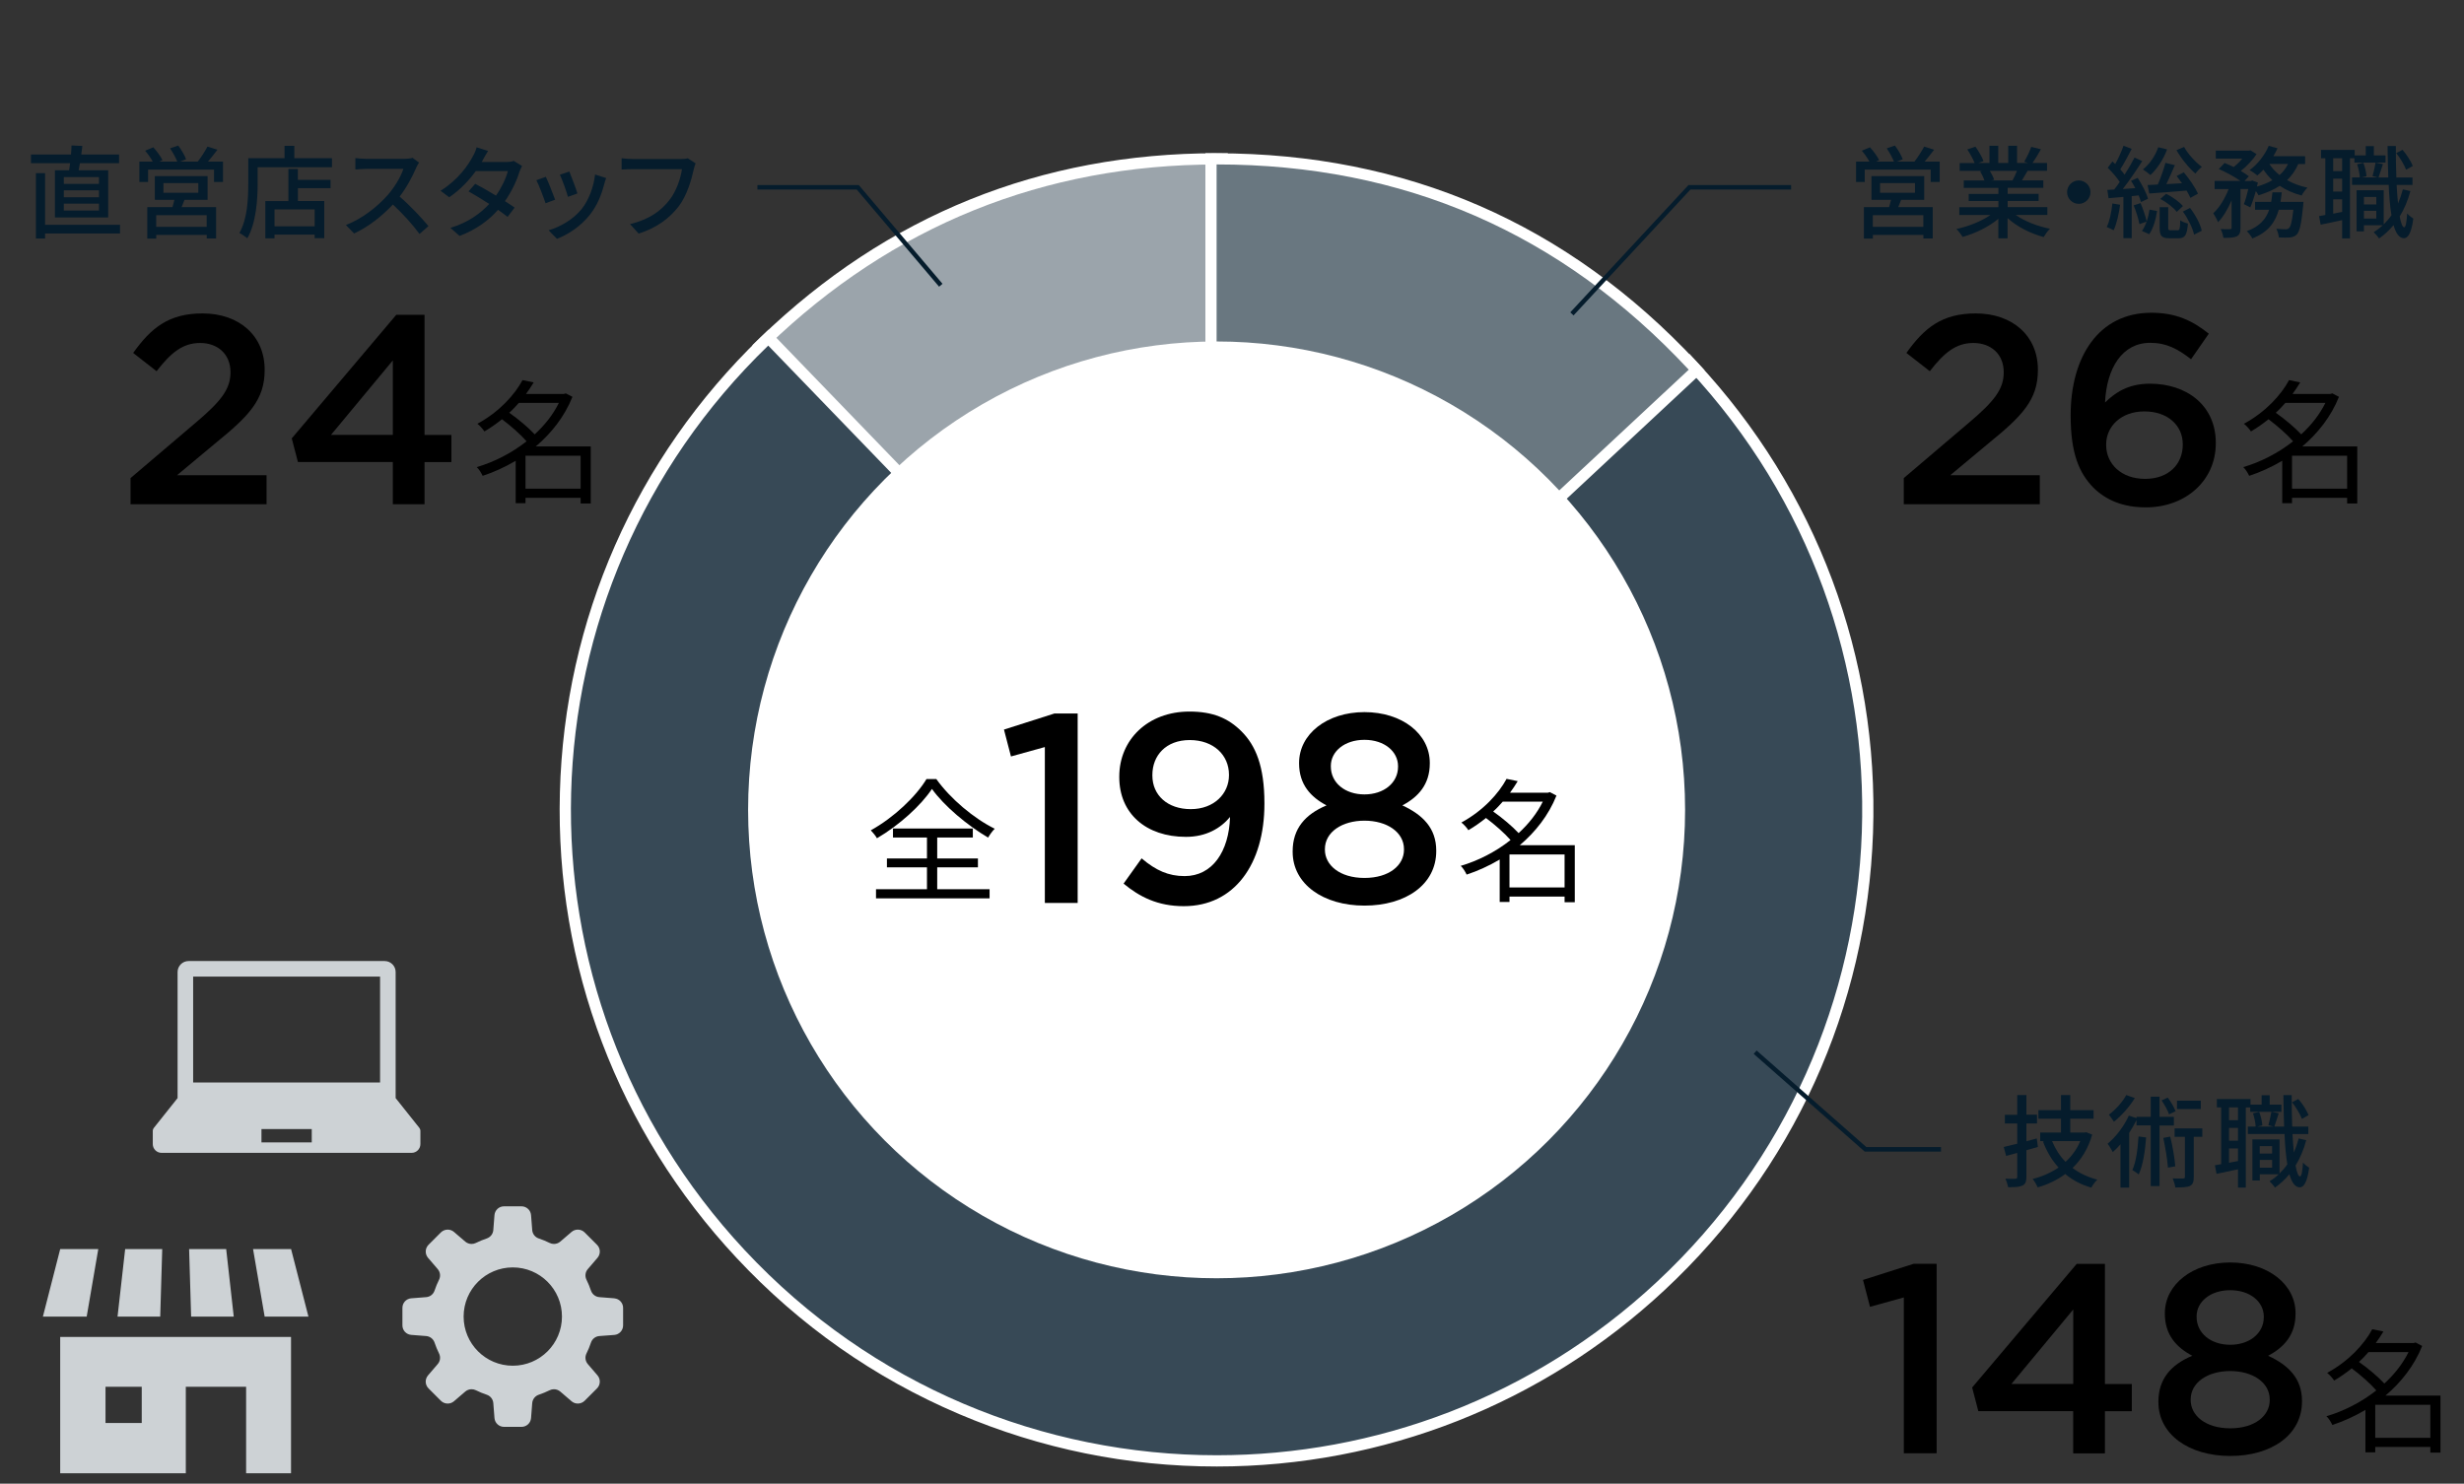 <?xml version="1.0" encoding="UTF-8"?><svg id="b" xmlns="http://www.w3.org/2000/svg" viewBox="0 0 440 265" width="440" height="265"><rect x="0" y="0" width="440" height="265" fill="#333333" stroke="none"/><g id="c"><path d="M135.76,61.7l.72-.69c22.42-21.65,49.6-32.63,80.77-32.63h1v118.75l-82.49-85.42Z" style="fill:#9ba4ab;"/><path d="M217.25,29.37v115.28l-80.08-82.92c22.17-21.41,49.26-32.35,80.08-32.35M219.25,27.37h-2c-31.44,0-58.85,11.07-81.47,32.91l-1.44,1.39,1.39,1.44,80.08,82.92,3.44,3.56V27.37h0Z" style="fill:#fff;"/><path d="M217.28,260.92c-32.15,0-63.15-13.48-85.06-36.98-20.95-22.46-32.04-51.71-31.24-82.34s13.41-59.26,35.51-80.6l.72-.69,80.09,82.94,84.32-78.63.68.73c43.73,46.89,41.15,120.61-5.74,164.34-21.6,20.14-49.75,31.24-79.28,31.24Z" style="fill:#374956;"/><path d="M137.18,61.72l80.08,82.92,84.31-78.62c43.42,46.56,40.87,119.51-5.69,162.93-22.22,20.72-50.44,30.97-78.59,30.97-30.86,0-61.63-12.31-84.33-36.66-42.94-46.05-41.06-117.8,4.23-161.54M137.23,58.9l-1.44,1.39c-22.29,21.52-35,50.39-35.81,81.29-.81,30.9,10.38,60.4,31.51,83.05,11.29,12.11,24.68,21.51,39.79,27.94,14.6,6.21,30.08,9.36,46.01,9.36,29.77,0,58.17-11.19,79.96-31.51,22.91-21.36,36.13-50.37,37.22-81.68,1.09-31.31-10.07-61.16-31.43-84.07l-1.36-1.46-1.46,1.36-82.87,77.28-78.71-81.51-1.39-1.44h0Z" style="fill:#fff;"/><path d="M216.25,28.37h1c33.55,0,62.16,12.44,85.04,36.98l.68.73-86.72,80.87V28.37Z" style="fill:#697780;"/><path d="M217.25,29.37c33.42,0,61.51,12.21,84.31,36.66l-84.31,78.62V29.37M217.25,27.37h-2v121.88l3.36-3.14,84.31-78.62,1.46-1.36-1.36-1.46c-23.08-24.75-51.93-37.29-85.77-37.29h0Z" style="fill:#fff;"/><circle cx="217.25" cy="144.65" r="83.66" style="fill:#fff;"/><path d="M339.95,85.4l11.57-9.84c4.61-3.89,6.29-6.05,6.29-9.07,0-3.31-2.35-5.23-5.42-5.23s-5.18,1.68-7.78,5.04l-4.18-3.26c3.22-4.51,6.38-7.06,12.39-7.06,6.58,0,11.09,4.03,11.09,10.03v.1c0,5.28-2.78,8.16-8.74,13.01l-6.91,5.76h15.99v5.18h-24.29v-4.66Z"/><path d="M373.84,87.12c-2.54-2.59-4.08-6.1-4.08-12.87v-.1c0-10.27,4.9-18.29,14.4-18.29,4.37,0,7.34,1.39,10.27,3.74l-3.17,4.56c-2.35-1.82-4.37-2.93-7.3-2.93-4.99,0-7.78,4.51-8.06,10.66,1.78-1.73,4.08-3.36,8.02-3.36,6.53,0,11.76,3.84,11.76,10.56v.1c0,6.67-5.42,11.43-12.48,11.43-4.13,0-7.1-1.3-9.36-3.5ZM389.78,79.44v-.1c0-3.36-2.69-5.86-6.86-5.86s-6.82,2.69-6.82,5.9v.1c0,3.41,2.74,6.05,6.96,6.05s6.72-2.64,6.72-6.1Z"/><path d="M420.93,89.93h-1.8v-1.01h-9.84v.96h-1.75v-7.58c-1.92,1.13-3.91,2.04-5.9,2.69-.22-.48-.67-1.22-1.06-1.56,3.05-.89,6.19-2.47,8.9-4.61-1.06-1.22-2.81-2.76-4.39-3.94-.96.77-1.99,1.51-3.14,2.18-.24-.41-.84-1.06-1.25-1.37,3.94-2.14,6.67-5.21,8.06-7.8l1.99.41c-.41.67-.86,1.37-1.37,2.06h6.77l.34-.1,1.18.62c-1.42,3.55-3.77,6.5-6.55,8.86h9.82v10.18ZM408.09,71.97c-.53.6-1.08,1.2-1.7,1.75,1.61,1.13,3.43,2.66,4.54,3.86,1.78-1.63,3.29-3.53,4.32-5.62h-7.15ZM419.13,87.29v-5.9h-9.84v5.9h9.84Z"/><path d="M346.37,28.86v3.64h-1.6v-2.21h-11.78v2.21h-1.55v-3.64h2.38c-.32-.61-.86-1.37-1.35-1.94l1.46-.61c.61.68,1.33,1.64,1.64,2.3l-.56.25h3.19c-.25-.68-.79-1.64-1.28-2.36l1.46-.5c.56.74,1.17,1.78,1.4,2.45l-1.06.41h3.15c.59-.76,1.31-1.87,1.73-2.68l1.78.56c-.56.74-1.15,1.49-1.69,2.12h2.68ZM339.49,35.69c-.18.45-.36.9-.52,1.3h6.16v5.6h-1.67v-.63h-9.02v.65h-1.6v-5.62h4.5c.13-.41.23-.88.34-1.3h-3.49v-4.23h9.42v4.23h-4.11ZM343.45,38.44h-9.02v2.07h9.02v-2.07ZM335.73,34.43h6.23v-1.73h-6.23v1.73Z" style="fill:#051c2c;"/><path d="M359.96,38.4c1.58,1.12,3.91,2.03,6.1,2.45-.38.36-.86,1.04-1.12,1.49-2.34-.63-4.75-1.84-6.45-3.39v3.62h-1.64v-3.49c-1.71,1.44-4.14,2.61-6.39,3.24-.25-.43-.72-1.06-1.1-1.42,2.14-.45,4.48-1.39,6.07-2.5h-5.56v-1.4h6.99v-1.1h-5.31v-1.26h5.31v-1.08h-6.19v-1.33h3.69c-.16-.5-.47-1.15-.76-1.64l.43-.07h-4.09v-1.4h2.67c-.27-.7-.81-1.69-1.31-2.43l1.46-.49c.56.77,1.19,1.87,1.44,2.57l-.92.34h1.98v-3.08h1.57v3.08h1.78v-3.08h1.58v3.08h1.95l-.68-.22c.43-.72.99-1.85,1.26-2.66l1.73.43c-.49.88-1.03,1.78-1.5,2.45h2.59v1.4h-3.47c-.34.61-.7,1.21-1.01,1.71h3.82v1.33h-6.37v1.08h5.53v1.26h-5.53v1.1h7.09v1.4h-5.64ZM355.33,30.52c.32.52.65,1.17.77,1.6l-.52.11h3.8c.27-.49.56-1.13.79-1.71h-4.84Z" style="fill:#051c2c;"/><path d="M371.21,32.23c1.15,0,2.09.94,2.09,2.09s-.94,2.09-2.09,2.09-2.09-.94-2.09-2.09.94-2.09,2.09-2.09Z" style="fill:#051c2c;"/><path d="M378.59,36.57c-.23,1.69-.61,3.44-1.17,4.57-.25-.18-.9-.47-1.22-.59.54-1.08.85-2.68,1.01-4.21l1.39.23ZM380.66,35.02v7.53h-1.48v-7.38c-.96.09-1.87.16-2.65.23l-.22-1.48c.36-.02.77-.04,1.22-.07.32-.4.67-.86.99-1.35-.5-.81-1.39-1.78-2.14-2.54l.85-1.12c.16.14.32.31.49.47.56-1.01,1.15-2.3,1.48-3.28l1.46.56c-.63,1.22-1.39,2.65-2.04,3.66.29.32.56.65.77.95.68-1.06,1.31-2.14,1.78-3.06l1.37.63c-1.01,1.58-2.29,3.49-3.47,4.99l2.23-.16c-.23-.45-.5-.9-.76-1.31l1.19-.52c.76,1.17,1.57,2.72,1.84,3.73l-1.26.59c-.09-.34-.23-.76-.41-1.19l-1.24.13ZM382.24,36.28c.45,1.03.9,2.39,1.1,3.28.23-.68.4-1.42.5-2.12l1.35.25c-.2,1.44-.67,3.1-1.4,4.14l-1.3-.59c.32-.43.61-1.01.83-1.66l-1.28.45c-.16-.92-.59-2.29-1.03-3.35l1.22-.4ZM386.98,26.68c-.65,1.8-1.8,3.49-2.97,4.59-.31-.29-.95-.77-1.35-1.01,1.21-.95,2.21-2.41,2.74-3.96l1.58.38ZM388.36,29.51c-.47,1.08-1.01,2.34-1.51,3.38l2.79-.16c-.31-.45-.65-.9-.95-1.3l1.28-.65c.97,1.17,2.07,2.75,2.52,3.82l-1.35.74c-.16-.36-.4-.83-.67-1.3-2.41.2-4.84.4-6.68.52l-.29-1.51,1.82-.09c.52-1.17,1.06-2.74,1.37-3.87l1.67.41ZM388.83,41.14c.38,0,.47-.22.5-1.8.29.25.96.49,1.37.59-.16,2.11-.56,2.63-1.67,2.63h-1.62c-1.44,0-1.76-.45-1.76-1.93v-3.62h1.53v3.62c0,.45.07.5.47.5h1.19ZM386.8,34.61c1.13.54,2.39,1.46,3.01,2.2l-1.1,1.03c-.59-.77-1.84-1.75-2.95-2.3l1.04-.92ZM390.02,26.25c.7,1.28,2.07,2.75,3.17,3.56-.36.25-.9.83-1.15,1.19-1.13-.95-2.56-2.72-3.38-4.18l1.37-.58ZM391.08,37.14c.97,1.26,1.85,2.9,2.09,4.07l-1.37.7c-.23-1.13-1.08-2.86-2-4.12l1.28-.65Z" style="fill:#051c2c;"/><path d="M410.41,29.29c-.49,1.13-1.17,2.09-2,2.88,1.06.61,2.3,1.06,3.64,1.35-.34.32-.83.97-1.04,1.4-1.44-.38-2.75-.95-3.91-1.73-1.1.72-2.39,1.26-3.8,1.69-.09-.2-.27-.47-.47-.74-.31,1.06-.65,2.12-.99,2.9l-1.15-.58c.29-.7.56-1.71.79-2.7h-1.39v6.91c0,.81-.13,1.26-.67,1.55-.52.23-1.26.27-2.38.27-.05-.45-.27-1.13-.49-1.58.72.04,1.44.04,1.66.02.22-.02.29-.05.29-.27v-4.88c-.67,1.55-1.51,3.01-2.43,3.91-.16-.49-.56-1.17-.85-1.6,1.08-.95,2.11-2.66,2.75-4.32h-2.5v-1.46h4.59c-.99-.72-2.56-1.57-3.85-2.12l1.04-1.08c.5.2,1.08.45,1.62.72.56-.43,1.1-.97,1.55-1.51h-4.74v-1.42h5.92l.27-.05,1.08.67c-.67,1.06-1.75,2.18-2.81,3.01.58.32,1.06.67,1.44.95l-.77.85h1.12l.25-.09,1.01.36c-.05.23-.11.47-.16.72,1.03-.29,1.94-.67,2.75-1.13-.61-.58-1.15-1.21-1.6-1.89-.36.4-.72.74-1.08,1.04-.32-.27-.97-.74-1.39-.95,1.42-1.03,2.7-2.65,3.42-4.34l1.57.43c-.22.49-.47.95-.74,1.42h5.67v1.4h-1.24ZM411.33,36.05s-.02.43-.05.67c-.31,3.22-.63,4.61-1.13,5.15-.36.36-.72.47-1.21.54-.45.04-1.19.04-2,0-.04-.47-.22-1.12-.45-1.55.7.07,1.37.09,1.67.09.27,0,.41-.04.58-.2.31-.27.56-1.19.79-3.29h-2.61c-.61,2.21-1.87,4.02-4.72,5.13-.2-.4-.65-1.01-.99-1.3,2.34-.85,3.44-2.2,4-3.83h-2.52v-1.4h2.88c.09-.56.16-1.12.22-1.71h1.66c-.05.59-.13,1.15-.22,1.71h4.11ZM405.25,29.29c.47.74,1.08,1.39,1.82,1.98.63-.56,1.13-1.22,1.51-1.98h-3.33Z" style="fill:#051c2c;"/><path d="M425.98,29.04h-5.55v-.77h-.79v14.31h-1.4v-3.26c-1.37.29-2.7.58-3.83.81l-.29-1.53c.34-.05.72-.13,1.12-.2v-10.14h-.77v-1.49h6.01v.99h1.98v-1.67h1.44v1.67h2.09v1.28ZM418.24,28.27h-1.6v2.29h1.6v-2.29ZM418.24,31.92h-1.6v2.29h1.6v-2.29ZM418.24,37.85v-2.25h-1.6v2.56l1.6-.31ZM430.43,34.12c-.45,1.69-1.1,3.22-1.91,4.54.22,1.22.49,1.94.81,1.94.25,0,.43-.9.52-2.48.25.34.86.76,1.1.92-.36,2.84-1.08,3.53-1.69,3.51-.83-.02-1.42-.85-1.84-2.34-.76.92-1.62,1.71-2.58,2.38-.16-.25-.67-.85-.97-1.12.59-.36,1.13-.77,1.64-1.24h-3.38v1.1h-1.31v-7.35h4.84v6.1c.5-.5.97-1.04,1.39-1.64-.25-1.49-.42-3.33-.5-5.42h-6.55v-1.33h1.4c-.04-.65-.23-1.64-.49-2.36l1.12-.25c.29.74.52,1.73.56,2.39l-.88.22h2.86l-.9-.23c.18-.67.43-1.71.54-2.41l1.31.27c-.29.83-.54,1.75-.79,2.38h1.75c-.05-1.73-.11-3.62-.13-5.62h1.48c0,1.96.02,3.87.09,5.62h2.88v1.33h-2.83c.07,1.21.14,2.32.25,3.31.34-.79.63-1.64.86-2.52l1.35.31ZM422.13,35.18v1.33h2.21v-1.33h-2.21ZM424.34,39.04v-1.39h-2.21v1.39h2.21ZM429.66,30.3c-.32-.83-1.04-2.07-1.76-2.95l1.12-.59c.77.86,1.51,2.07,1.84,2.88l-1.19.67Z" style="fill:#051c2c;"/><path d="M23.3,85.4l11.57-9.84c4.61-3.89,6.29-6.05,6.29-9.07,0-3.31-2.35-5.23-5.42-5.23s-5.18,1.68-7.78,5.04l-4.18-3.26c3.22-4.51,6.38-7.06,12.39-7.06,6.58,0,11.09,4.03,11.09,10.03v.1c0,5.28-2.78,8.16-8.74,13.01l-6.91,5.76h15.99v5.18h-24.29v-4.66Z"/><path d="M70.15,82.52h-16.95l-1.1-4.22,18.67-22.08h5.04v21.46h4.8v4.85h-4.8v7.54h-5.66v-7.54ZM70.15,77.67v-13.3l-11.04,13.3h11.04Z"/><path d="M105.48,89.93h-1.8v-1.01h-9.84v.96h-1.75v-7.58c-1.92,1.13-3.91,2.04-5.9,2.69-.22-.48-.67-1.22-1.06-1.56,3.05-.89,6.19-2.47,8.9-4.61-1.06-1.22-2.81-2.76-4.39-3.94-.96.77-1.99,1.51-3.14,2.18-.24-.41-.84-1.06-1.25-1.37,3.94-2.14,6.67-5.21,8.06-7.8l1.99.41c-.41.67-.86,1.37-1.37,2.06h6.77l.34-.1,1.18.62c-1.42,3.55-3.77,6.5-6.55,8.86h9.82v10.18ZM92.64,71.97c-.53.6-1.08,1.2-1.7,1.75,1.61,1.13,3.43,2.66,4.54,3.86,1.78-1.63,3.29-3.53,4.32-5.62h-7.15ZM103.68,87.29v-5.9h-9.84v5.9h9.84Z"/><path d="M12.34,30.41c.07-.4.13-.81.18-1.26h-6.99v-1.55h7.15c.05-.58.07-1.13.09-1.62l1.94.09c-.05.5-.13,1.03-.2,1.53h6.75v1.55h-6.99c-.07.45-.16.88-.23,1.26h5.28v8.43h-9.51v-8.43h2.52ZM21.43,41.7h-13.38v.9h-1.64v-11.67h1.64v9.22h13.38v1.55ZM17.67,31.63h-6.27v1.21h6.27v-1.21ZM17.67,33.99h-6.27v1.24h6.27v-1.24ZM17.67,36.37h-6.27v1.24h6.27v-1.24Z" style="fill:#051c2c;"/><path d="M39.82,28.86v3.64h-1.6v-2.21h-11.78v2.21h-1.55v-3.64h2.38c-.32-.61-.86-1.37-1.35-1.94l1.46-.61c.61.68,1.33,1.64,1.64,2.3l-.56.25h3.19c-.25-.68-.79-1.64-1.28-2.36l1.46-.5c.56.74,1.17,1.78,1.4,2.45l-1.06.41h3.15c.59-.76,1.31-1.87,1.73-2.68l1.78.56c-.56.74-1.15,1.49-1.69,2.12h2.68ZM32.95,35.69c-.18.45-.36.9-.52,1.3h6.16v5.6h-1.67v-.63h-9.02v.65h-1.6v-5.62h4.5c.13-.41.23-.88.34-1.3h-3.49v-4.23h9.42v4.23h-4.1ZM36.91,38.44h-9.02v2.07h9.02v-2.07ZM29.18,34.43h6.23v-1.73h-6.23v1.73Z" style="fill:#051c2c;"/><path d="M59.28,28.25v1.62h-13.27v2.95c0,2.81-.27,6.99-1.84,9.74-.31-.27-1.04-.77-1.42-.95,1.46-2.56,1.58-6.21,1.58-8.79v-4.57h6.48v-2.2h1.75v2.2h6.72ZM53.2,32.12h5.83v1.49h-5.83v2.3h4.7v6.64h-1.71v-.65h-7.17v.67h-1.64v-6.66h4.12v-5.73h1.69v1.93ZM56.19,37.4h-7.17v3.02h7.17v-3.02Z" style="fill:#051c2c;"/><path d="M74.83,29.04c-.13.18-.4.63-.52.94-.63,1.48-1.69,3.51-2.95,5.13,1.85,1.58,4.03,3.91,5.15,5.28l-1.6,1.4c-1.17-1.62-2.97-3.6-4.75-5.26-1.93,2.05-4.34,3.98-6.93,5.17l-1.46-1.51c2.92-1.12,5.62-3.28,7.4-5.28,1.22-1.37,2.43-3.35,2.86-4.75h-6.61c-.7,0-1.67.09-1.96.11v-2.03c.36.05,1.4.13,1.96.13h6.68c.67,0,1.26-.07,1.57-.18l1.17.86Z" style="fill:#051c2c;"/><path d="M93.23,29.64c-.16.31-.38.76-.5,1.12-.45,1.49-1.33,3.4-2.56,5.17.67.43,1.28.83,1.73,1.15l-1.26,1.66c-.43-.36-1.03-.79-1.71-1.26-1.6,1.82-3.8,3.49-6.86,4.66l-1.64-1.44c3.17-.95,5.37-2.59,6.93-4.27-1.33-.86-2.72-1.71-3.69-2.25l1.19-1.35c1.01.52,2.39,1.31,3.71,2.11.99-1.42,1.8-3.11,2.12-4.38h-5.73c-1.19,1.64-2.81,3.37-4.74,4.68l-1.55-1.17c3.13-1.93,4.92-4.54,5.76-6.14.23-.36.56-1.1.68-1.62l2.05.65c-.34.54-.74,1.22-.92,1.58l-.22.4h4.38c.5,0,1.01-.07,1.35-.2l1.46.9Z" style="fill:#051c2c;"/><path d="M99.13,35.67l-1.71.63c-.31-.95-1.24-3.4-1.64-4.11l1.69-.61c.41.83,1.31,3.12,1.66,4.09ZM108.24,31.8c-.16.45-.27.77-.34,1.08-.49,1.91-1.26,3.82-2.52,5.42-1.66,2.12-3.89,3.56-5.92,4.36l-1.5-1.53c2.04-.58,4.41-1.94,5.91-3.8,1.24-1.55,2.14-3.89,2.39-6.16l1.98.63ZM103.11,34.55l-1.69.61c-.22-.85-1.03-3.1-1.44-3.96l1.69-.56c.32.76,1.21,3.11,1.44,3.91Z" style="fill:#051c2c;"/><path d="M124.21,29.19c-.14.29-.23.68-.32,1.04-.4,1.84-1.22,4.7-2.68,6.61-1.64,2.12-3.89,3.85-7.17,4.88l-1.53-1.69c3.51-.86,5.54-2.4,7.02-4.29,1.24-1.57,2.02-3.87,2.25-5.53h-8.84c-.77,0-1.49.04-1.94.07v-2.02c.5.07,1.35.14,1.94.14h8.73c.31,0,.76-.02,1.15-.13l1.39.9Z" style="fill:#051c2c;"/><path d="M339.98,231.73l-6.05,1.68-1.25-4.8,9.02-2.88h4.13v33.84h-5.86v-27.84Z"/><path d="M370.22,252.04h-16.95l-1.1-4.22,18.67-22.08h5.04v21.46h4.8v4.85h-4.8v7.54h-5.67v-7.54ZM370.22,247.19v-13.3l-11.04,13.3h11.04Z"/><path d="M385.43,250.46v-.1c0-4.08,2.26-6.62,6.05-8.21-2.83-1.49-4.9-3.74-4.9-7.49v-.1c0-5.14,4.95-9.07,11.67-9.07s11.67,3.89,11.67,9.07v.1c0,3.74-2.06,6-4.9,7.49,3.65,1.68,6.05,4.08,6.05,8.06v.1c0,6-5.47,9.74-12.82,9.74s-12.82-3.84-12.82-9.6ZM405.31,250.07v-.1c0-3.07-3.07-5.09-7.06-5.09s-7.06,2.02-7.06,5.09v.1c0,2.74,2.64,5.04,7.06,5.04s7.06-2.26,7.06-5.04ZM404.25,235.24v-.1c0-2.59-2.4-4.7-6-4.7s-6,2.11-6,4.66v.1c0,2.93,2.54,4.99,6,4.99s6-2.06,6-4.94Z"/><path d="M435.79,259.45h-1.8v-1.01h-9.84v.96h-1.75v-7.58c-1.92,1.13-3.91,2.04-5.91,2.69-.22-.48-.67-1.22-1.06-1.56,3.05-.89,6.19-2.47,8.91-4.61-1.06-1.22-2.81-2.76-4.39-3.94-.96.77-1.99,1.51-3.14,2.18-.24-.41-.84-1.06-1.25-1.37,3.94-2.14,6.67-5.21,8.06-7.8l1.99.41c-.41.67-.86,1.37-1.37,2.06h6.77l.34-.1,1.18.62c-1.42,3.55-3.77,6.5-6.55,8.86h9.82v10.18ZM422.94,241.5c-.53.6-1.08,1.2-1.7,1.75,1.61,1.13,3.43,2.66,4.54,3.86,1.78-1.63,3.29-3.53,4.32-5.62h-7.15ZM433.99,256.81v-5.9h-9.84v5.9h9.84Z"/><path d="M363.91,204.85c-.68.2-1.37.4-2.05.59v4.74c0,.86-.18,1.31-.7,1.57-.52.25-1.33.31-2.56.29-.07-.4-.29-1.1-.5-1.51.79.02,1.55.02,1.76,0,.27,0,.36-.09.36-.34v-4.27c-.7.2-1.35.38-1.98.54l-.43-1.6c.68-.16,1.51-.36,2.41-.58v-3.62h-2.21v-1.55h2.21v-3.53h1.64v3.51h1.89v1.57h-1.89v3.17l1.85-.49.2,1.51ZM373.61,202.65c-.72,2.48-1.93,4.45-3.51,5.96,1.24.94,2.72,1.64,4.43,2.09-.38.32-.85.99-1.08,1.42-1.82-.52-3.35-1.33-4.66-2.43-1.44,1.08-3.11,1.87-4.92,2.39-.18-.43-.59-1.15-.9-1.51,1.67-.41,3.24-1.1,4.63-2.03-1.19-1.31-2.11-2.86-2.79-4.66l.23-.07h-.72v-1.53h3.71v-2.47h-4.03v-1.53h4.03v-2.7h1.66v2.7h4.16v1.53h-4.16v2.47h2.56l.29-.05,1.08.43ZM366.44,203.81c.58,1.4,1.37,2.65,2.41,3.71,1.12-1.03,2.02-2.27,2.63-3.71h-5.04Z" style="fill:#051c2c;"/><path d="M385.63,201v10.84h-1.57v-10.84h-2.54v-.95c-.38.77-.83,1.55-1.31,2.29v9.78h-1.55v-7.74c-.45.5-.9.99-1.37,1.39-.16-.32-.65-1.13-.94-1.49,1.48-1.21,2.93-3.1,3.8-5.02l1.37.45v-.23h2.54v-3.6h1.57v3.6h2.56v1.55h-2.56ZM381.22,196.12c-.92,1.51-2.38,3.17-3.73,4.23-.22-.34-.65-.94-.9-1.26,1.19-.88,2.48-2.32,3.1-3.51l1.53.54ZM383.24,203.16c-.2,2.52-.56,4.97-1.33,6.61-.22-.22-.83-.61-1.13-.79.68-1.48.95-3.75,1.1-6l1.37.18ZM387.33,199.02c-.22-.67-.81-1.71-1.33-2.48l1.1-.5c.56.76,1.15,1.76,1.4,2.43l-1.17.56ZM387.54,203.01c.43,1.69.79,3.84.9,5.31l-1.31.23c-.09-1.42-.47-3.64-.83-5.31l1.24-.23ZM393.27,203.05h-1.53v7.17c0,.83-.13,1.31-.68,1.6-.56.25-1.39.27-2.61.27-.05-.45-.27-1.13-.47-1.62.85.04,1.62.04,1.87.02.23,0,.31-.07.31-.31v-7.13h-1.84v-1.51h4.95v1.51ZM393,198.08h-4.25v-1.49h4.25v1.49Z" style="fill:#051c2c;"/><path d="M407.38,198.57h-5.55v-.77h-.79v14.31h-1.4v-3.26c-1.37.29-2.7.58-3.83.81l-.29-1.53c.34-.05.72-.13,1.12-.2v-10.14h-.77v-1.49h6.01v.99h1.98v-1.67h1.44v1.67h2.09v1.28ZM399.64,197.79h-1.6v2.29h1.6v-2.29ZM399.64,201.45h-1.6v2.29h1.6v-2.29ZM399.64,207.37v-2.25h-1.6v2.56l1.6-.31ZM411.83,203.64c-.45,1.69-1.1,3.22-1.91,4.54.22,1.22.49,1.94.81,1.94.25,0,.43-.9.52-2.48.25.34.86.76,1.1.92-.36,2.84-1.08,3.53-1.69,3.51-.83-.02-1.42-.85-1.84-2.34-.76.92-1.62,1.71-2.57,2.38-.16-.25-.67-.85-.97-1.12.59-.36,1.13-.77,1.64-1.24h-3.39v1.1h-1.31v-7.35h4.84v6.1c.5-.5.97-1.04,1.39-1.64-.25-1.49-.41-3.33-.5-5.42h-6.55v-1.33h1.4c-.04-.65-.23-1.64-.49-2.36l1.12-.25c.29.74.52,1.73.56,2.39l-.88.22h2.86l-.9-.23c.18-.67.43-1.71.54-2.41l1.31.27c-.29.83-.54,1.75-.79,2.38h1.75c-.05-1.73-.11-3.62-.13-5.62h1.48c0,1.96.02,3.87.09,5.62h2.88v1.33h-2.83c.07,1.21.14,2.32.25,3.31.34-.79.63-1.64.86-2.52l1.35.31ZM403.52,204.71v1.33h2.21v-1.33h-2.21ZM405.74,208.56v-1.39h-2.21v1.39h2.21ZM411.05,199.83c-.32-.83-1.04-2.07-1.76-2.95l1.12-.59c.77.86,1.51,2.07,1.84,2.88l-1.19.67Z" style="fill:#051c2c;"/><polyline points="280.7 56.06 301.69 33.45 319.84 33.45" style="fill:none; stroke:#051c2c; stroke-miterlimit:10; stroke-width:.8px;"/><polyline points="168 50.95 153.17 33.45 135.25 33.45" style="fill:none; stroke:#051c2c; stroke-miterlimit:10; stroke-width:.8px;"/><polyline points="313.42 187.93 333.13 205.28 346.61 205.28" style="fill:none; stroke:#051c2c; stroke-miterlimit:10; stroke-width:.8px;"/><path d="M10.75,263.14h22.43v-15.45h10.77v15.45h8.02v-24.35H10.75v24.35ZM18.84,247.69h6.47v6.47h-6.47v-6.47Z" style="fill:#cdd2d5;"/><polygon points="28.97 223.1 22.35 223.1 20.99 235.16 28.61 235.16 28.97 223.1" style="fill:#cdd2d5;"/><polygon points="41.74 235.16 40.39 223.1 33.77 223.1 34.13 235.16 41.74 235.16" style="fill:#cdd2d5;"/><polygon points="55.08 235.16 51.98 223.1 45.19 223.1 47.26 235.16 55.08 235.16" style="fill:#cdd2d5;"/><polygon points="17.55 223.1 10.75 223.1 7.66 235.16 15.48 235.16 17.55 223.1" style="fill:#cdd2d5;"/><path d="M74.91,201.48l-4.26-5.35v-22.51c0-1.09-.88-1.97-1.97-1.97h-35c-1.09,0-1.97.88-1.97,1.97v22.51l-4.26,5.35c-.11.14-.17.31-.17.49v2.37c0,.87.7,1.57,1.57,1.57h44.65c.87,0,1.57-.7,1.57-1.57v-2.37c0-.18-.06-.35-.17-.49ZM34.49,174.43h33.38v18.91h-33.38v-18.91ZM55.67,204.04h-8.98v-2.38h8.98v2.38Z" style="fill:#cdd2d5;"/><path d="M167.21,139.16c2.5,3.5,6.67,7.01,10.42,8.86-.46.46-.89,1.08-1.18,1.58-3.67-2.14-7.87-5.66-10.03-8.69-1.92,2.9-5.79,6.46-9.82,8.81-.22-.41-.72-1.03-1.1-1.42,4.1-2.26,8.09-6.05,9.94-9.15h1.78ZM167.35,158.82h9.36v1.63h-20.28v-1.63h9.1v-3.91h-7.15v-1.58h7.15v-3.74h-6.07v-1.61h14.26v1.61h-6.36v3.74h7.27v1.58h-7.27v3.91Z"/><path d="M186.58,133.43l-6.05,1.68-1.25-4.8,9.03-2.88h4.13v33.84h-5.86v-27.84Z"/><path d="M200.64,157.82l3.22-4.51c2.54,2.16,4.8,3.17,7.68,3.17,4.95,0,7.92-4.37,8.11-10.56-1.68,2.02-4.27,3.55-7.87,3.55-7.15,0-11.91-4.18-11.91-10.66v-.1c0-6.58,5.09-11.62,12.53-11.62,4.22,0,6.96,1.2,9.31,3.55,2.5,2.5,4.08,6.19,4.08,12.82v.1c0,10.8-5.38,18.29-14.4,18.29-4.66,0-7.92-1.68-10.75-4.03ZM219.46,138.47v-.1c0-3.5-2.74-6.19-7.01-6.19s-6.67,2.78-6.67,6.24v.1c0,3.5,2.69,6,6.86,6s6.82-2.78,6.82-6.05Z"/><path d="M230.83,152.16v-.1c0-4.08,2.26-6.62,6.05-8.21-2.83-1.49-4.9-3.74-4.9-7.49v-.1c0-5.14,4.94-9.07,11.67-9.07s11.67,3.89,11.67,9.07v.1c0,3.74-2.06,6-4.9,7.49,3.65,1.68,6.05,4.08,6.05,8.06v.1c0,6-5.47,9.74-12.82,9.74s-12.82-3.84-12.82-9.6ZM250.71,151.77v-.1c0-3.07-3.07-5.09-7.06-5.09s-7.06,2.02-7.06,5.09v.1c0,2.74,2.64,5.04,7.06,5.04s7.06-2.26,7.06-5.04ZM249.65,136.94v-.1c0-2.59-2.4-4.7-6-4.7s-6,2.11-6,4.66v.1c0,2.93,2.54,4.99,6,4.99s6-2.06,6-4.94Z"/><path d="M281.19,161.15h-1.8v-1.01h-9.84v.96h-1.75v-7.58c-1.92,1.13-3.91,2.04-5.9,2.69-.22-.48-.67-1.22-1.06-1.56,3.05-.89,6.19-2.47,8.9-4.61-1.06-1.22-2.81-2.76-4.39-3.94-.96.77-1.99,1.51-3.14,2.18-.24-.41-.84-1.06-1.25-1.37,3.94-2.14,6.67-5.21,8.07-7.8l1.99.41c-.41.67-.86,1.37-1.37,2.06h6.77l.34-.1,1.18.62c-1.42,3.55-3.77,6.5-6.55,8.86h9.82v10.18ZM268.34,143.19c-.53.6-1.08,1.2-1.7,1.75,1.61,1.13,3.43,2.66,4.54,3.86,1.78-1.63,3.29-3.53,4.32-5.62h-7.15ZM279.39,158.51v-5.9h-9.84v5.9h9.84Z"/><path d="M109.71,231.89l-2.68-.21c-.69-.05-1.28-.52-1.5-1.17-.22-.66-.49-1.31-.8-1.94-.31-.62-.22-1.37.23-1.89l1.75-2.04c.57-.69.53-1.68-.11-2.32l-2.2-2.2c-.32-.32-.76-.5-1.22-.5-.4,0-.79.14-1.1.4l-2.04,1.75c-.32.27-.72.41-1.12.41-.26,0-.53-.06-.77-.18-.62-.31-1.28-.58-1.94-.8-.66-.22-1.12-.81-1.17-1.5l-.21-2.68c-.08-.89-.82-1.56-1.71-1.56h-3.11c-.9,0-1.63.67-1.71,1.56l-.21,2.68c-.05.69-.52,1.28-1.17,1.5-.66.22-1.31.49-1.94.8-.24.12-.51.18-.77.18-.4,0-.8-.14-1.12-.41l-2.04-1.75c-.31-.26-.7-.4-1.1-.4-.46,0-.89.18-1.22.5l-2.2,2.2c-.63.63-.68,1.63-.11,2.32l1.75,2.04c.45.53.54,1.27.23,1.89-.31.62-.58,1.28-.8,1.94-.22.66-.81,1.12-1.5,1.17l-2.68.21c-.89.08-1.56.82-1.56,1.71v3.11c0,.9.67,1.63,1.56,1.71l2.68.21c.69.05,1.28.52,1.5,1.17.22.66.49,1.31.8,1.94.31.62.22,1.37-.23,1.89l-1.75,2.04c-.57.69-.53,1.68.11,2.32l2.2,2.2c.33.33.76.5,1.22.5.4,0,.79-.14,1.1-.4l2.04-1.75c.32-.27.72-.41,1.12-.41.26,0,.53.06.77.18.62.31,1.28.58,1.94.8.66.22,1.12.81,1.17,1.5l.21,2.68c.08.89.82,1.56,1.71,1.56h3.11c.9,0,1.63-.67,1.71-1.56l.21-2.68c.05-.69.52-1.28,1.17-1.5.66-.22,1.31-.49,1.94-.8.24-.12.51-.18.77-.18.4,0,.8.14,1.12.41l2.04,1.75c.31.26.7.4,1.1.4.46,0,.89-.18,1.22-.5l2.2-2.2c.63-.63.68-1.63.11-2.32l-1.75-2.04c-.45-.53-.54-1.27-.23-1.89.31-.62.58-1.28.8-1.94.22-.66.81-1.12,1.5-1.17l2.68-.2c.89-.08,1.56-.82,1.56-1.71v-3.11c0-.9-.67-1.63-1.56-1.71ZM91.57,243.93c-4.85,0-8.78-3.93-8.78-8.78s3.93-8.78,8.78-8.78,8.78,3.93,8.78,8.78-3.93,8.78-8.78,8.78Z" style="fill:#cdd2d5;"/><rect width="440" height="265" style="fill:none;"/></g></svg>